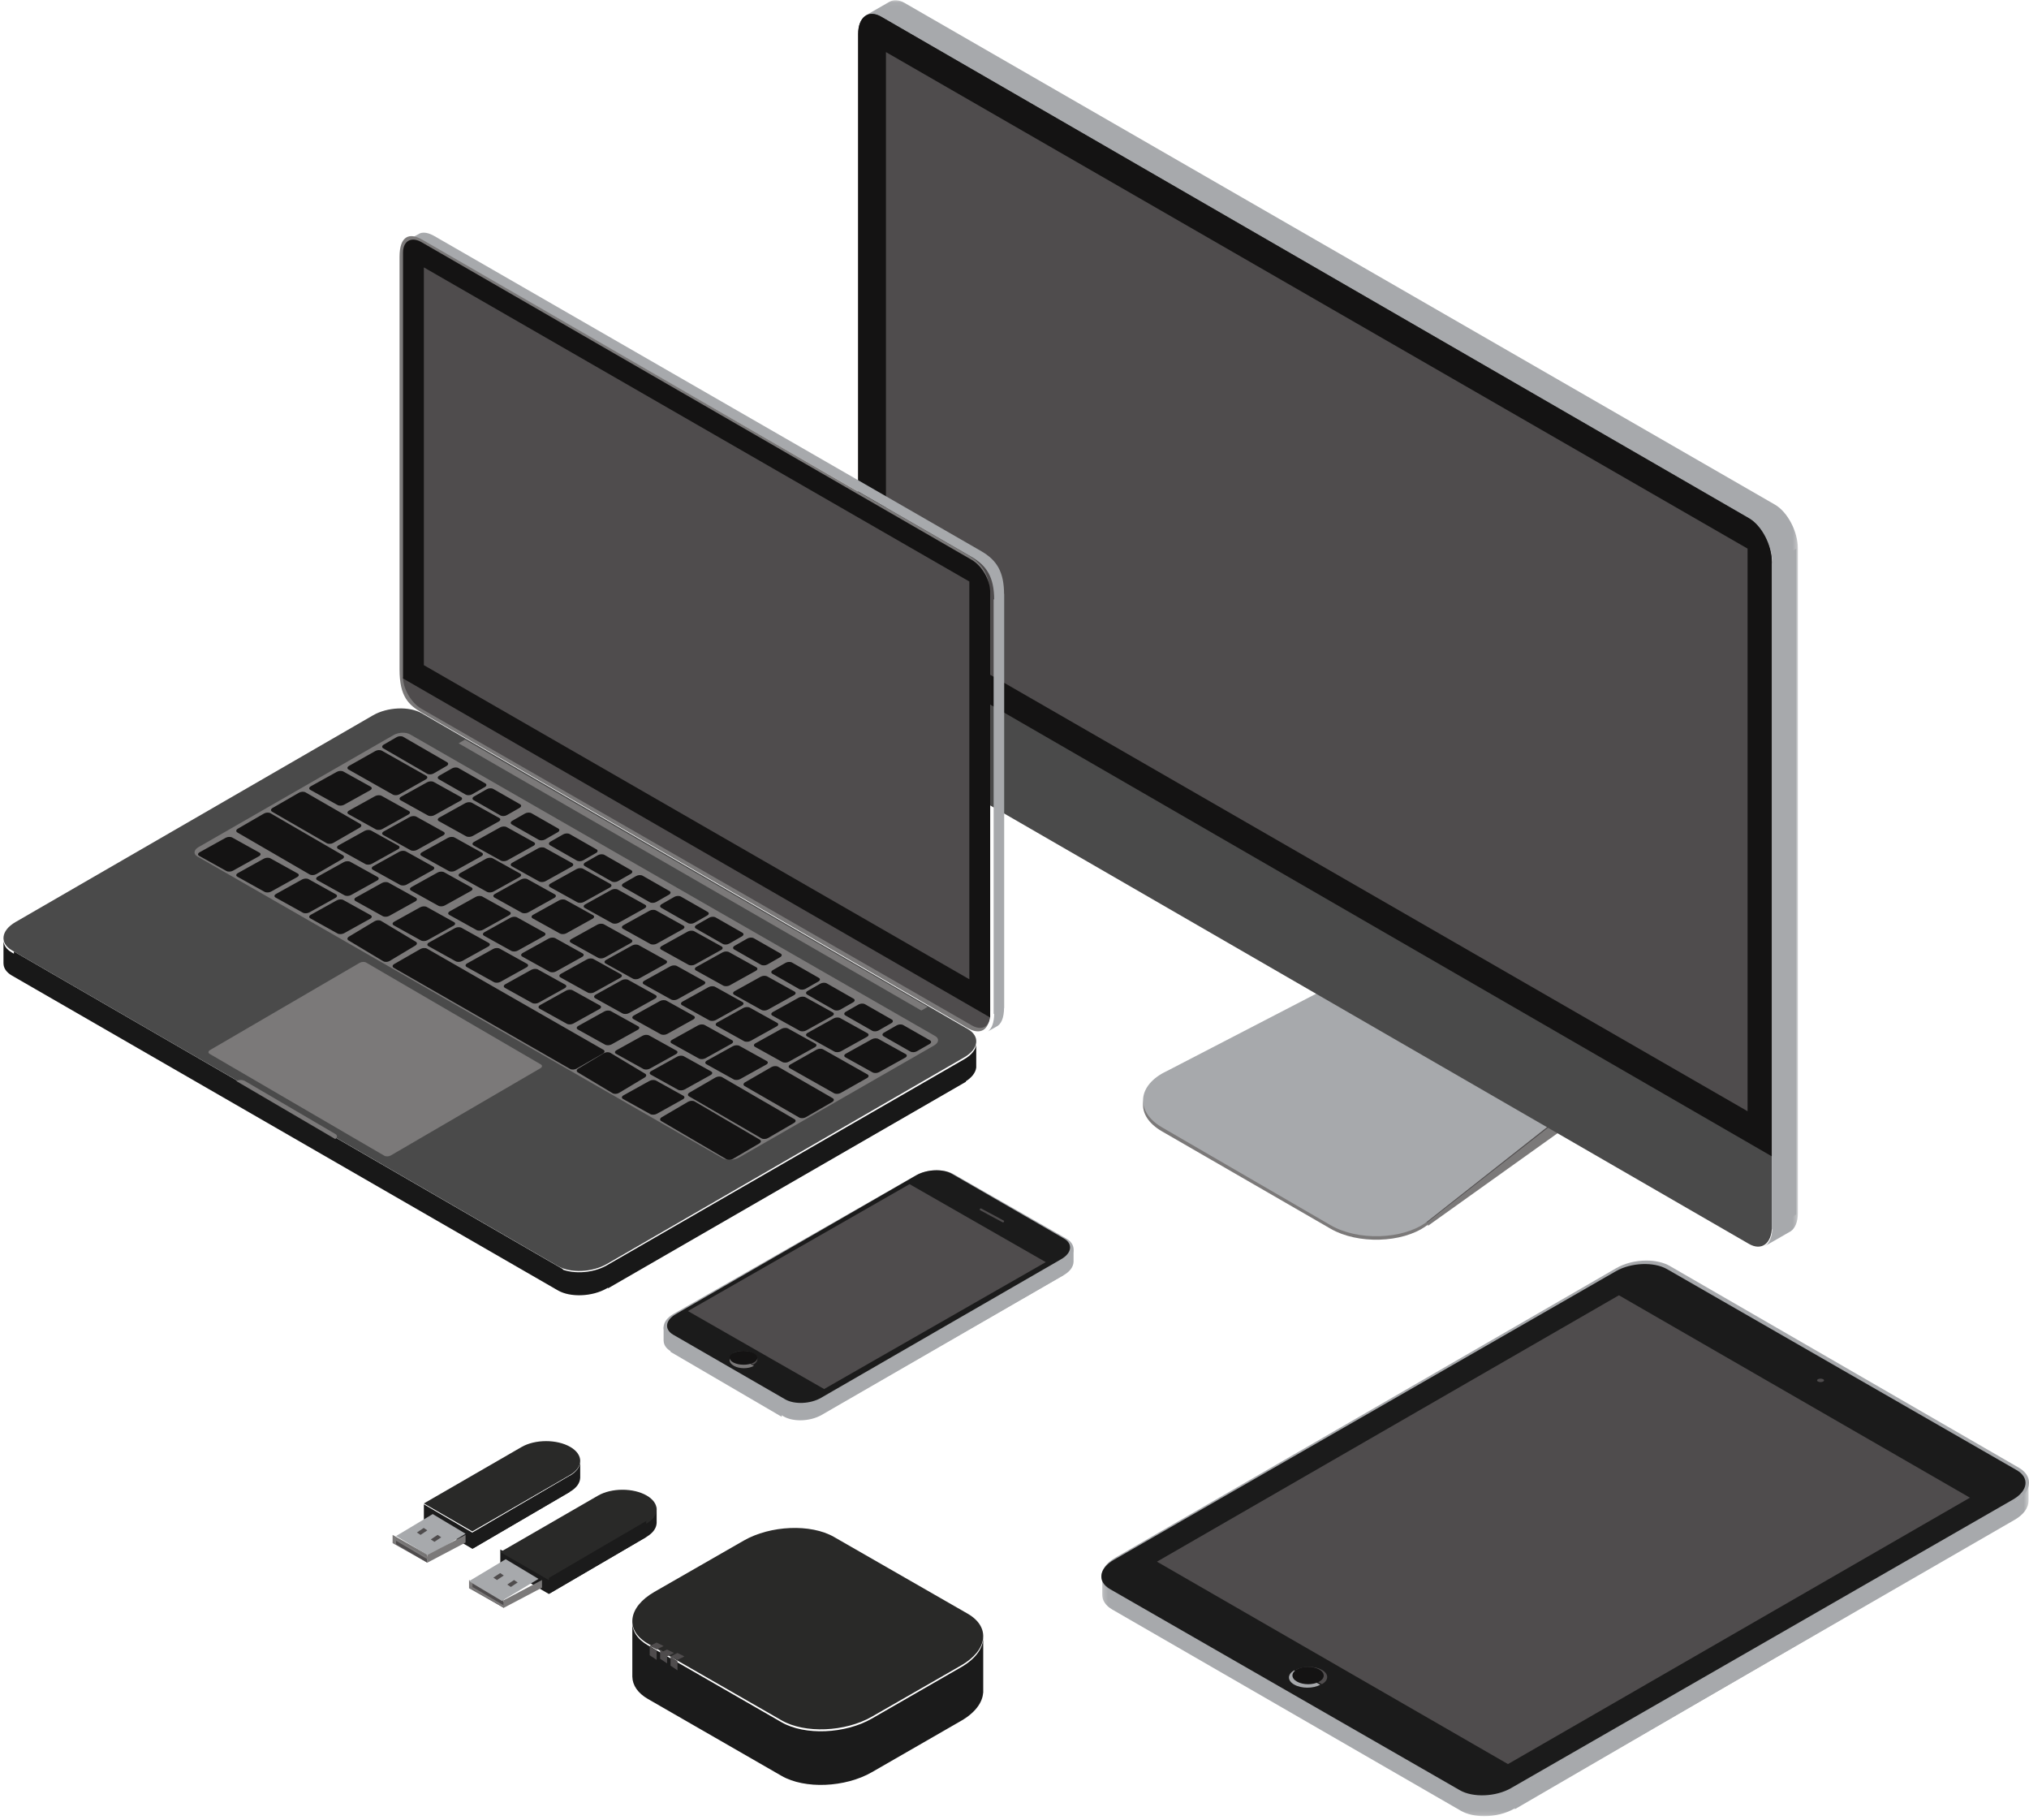 <svg xmlns="http://www.w3.org/2000/svg" xmlns:xlink="http://www.w3.org/1999/xlink" width="474" height="425" viewBox="0 0 474 425">
    <defs>
        <path id="a" d="M.711.044H218.72v291.073H.71z"/>
        <path id="c" d="M.186.01h216.411v77.852H.187z"/>
        <path id="e" d="M.812.406h.405V.81H.812z"/>
    </defs>
    <g fill="none" fill-rule="evenodd">
        <path fill="#7B7979" d="M326.513 226.288l-53.936 25.091c-6.923 3.221-7.444 9.214-1.118 12.866l39.402 22.75c6.326 3.652 16.704 3.351 22.283-.646l43.459-31.14-50.09-28.92z"/>
        <path fill="#7B7979" d="M353.05 145.992l35.132 83.985a18.135 18.135 0 0 1-6.197 21.76l-48.4 34.57v-.915l46.286-36.204a15.176 15.176 0 0 0 4.753-17.575l-33.655-84.42 2.082-1.2z"/>
        <path fill="#4F4C4D" d="M272.712 250.261l53.64-27.596A16.387 16.387 0 0 0 334.8 204.3l-18.312-76.962 34.303 19.797 33.66 84.52a15.204 15.204 0 0 1-4.753 17.595l-46.294 36.246-60.692-35.235z"/>
        <path fill="#4F4C4D" d="M334.649 203.765l50.07 29.012-33.958-85.612-34.22-19.827z"/>
        <path fill="#A7A9AC" d="M326.513 222.233l-53.936 27.936c-6.923 3.237-7.444 9.469-1.118 13.139l39.402 22.863c6.326 3.671 16.704 3.368 22.283-.65l43.459-34.224-50.09-29.064z"/>
        <g transform="translate(201.288)">
            <mask id="b" fill="#fff">
                <use xlink:href="#a"/>
            </mask>
            <path fill="#A7A9AC" d="M212.735 131.524c0-3.946-2.403-8.53-5.368-10.238L4.048 4.11c-1.263-.728-2.42-.812-3.337-.37l5.8-3.326c.942-.55 2.17-.509 3.52.269l203.32 117.176c2.965 1.708 5.368 6.293 5.368 10.239v155.268c0 2.016-.63 3.47-1.637 4.188l-.001.004-6.19 3.56.001-.007c1.127-.66 1.843-2.169 1.843-4.317v-155.27z" mask="url(#b)"/>
        </g>
        <path fill="#4A4A4A" d="M205.83 173.392L408.586 290.53c2.956 1.708 5.352-.106 5.352-4.05v-155.22c0-3.944-2.396-8.527-5.352-10.235L205.83 3.887c-2.957-1.708-5.354.105-5.354 4.049v155.22c0 3.945 2.397 8.527 5.354 10.236"/>
        <path fill="#141313" d="M200.476 146.733l213.462 123.353V131.29c0-3.946-2.396-8.529-5.353-10.237L205.83 3.887c-2.958-1.708-5.354.106-5.354 4.05v138.796z"/>
        <path fill="#4F4C4D" d="M408.257 259.542V128.136L206.969 12.166v131.406z"/>
        <path fill="#A7A9AC" d="M413.938 287.118l5.682-3.454V128.15l-5.682 3.454z"/>
        <path fill="#292928" d="M151.366 383.895l31.236 17.924c5.403 3.1 14.839 2.712 21.077-.868l20.856-11.968c6.238-3.58 6.915-8.995 1.513-12.095l-31.235-17.925c-5.403-3.1-14.84-2.711-21.079.87L152.88 371.8c-6.239 3.58-6.916 8.995-1.514 12.095"/>
        <path fill="#1B1B1B" d="M147.742 378.77c-.106 2.064 1.073 4.051 3.624 5.52l31.235 17.974c5.402 3.11 14.84 2.72 21.078-.87l20.855-12.002c3.424-1.97 5.161-4.495 5.149-6.886h.012v12.89h-.027c-.158 2.282-1.883 4.65-5.134 6.522l-20.855 12.001c-6.238 3.591-15.676 3.98-21.078.87l-31.235-17.973c-2.401-1.383-3.594-3.223-3.64-5.156h-.007v-12.89h.023z"/>
        <path fill="#4F4C4D" d="M151.777 384.444l1.629.814 1.618-.808-1.629-.815zM151.777 386.61l1.624 1.08v-2.162l-1.624-1.081zM154.212 386.066l1.629.814 1.618-.809-1.629-.813z"/>
        <path fill="#4F4C4D" d="M154.212 387.421l1.624 1.08v-2.16l-1.624-1.083zM156.647 386.877l1.628.814 1.619-.809-1.628-.813zM156.647 389.043l1.624 1.081v-2.161l-1.624-1.083z"/>
        <path fill="#A7A9AC" d="M156.725 312.13l26.333 15.203c1.012.584 2.395.905 3.894.905 1.798 0 3.62-.458 5-1.254l56.542-32.641c1.464-.844 2.304-2 2.304-3.17v3.558h-.007c-.031 1.147-.861 2.273-2.297 3.1l-56.541 32.641c-1.38.798-3.203 1.255-5 1.255-1.5 0-2.883-.32-3.895-.905l-26.333-15.203c-1.072-.617-1.669-1.491-1.695-2.464h-.006v-3.558c0 1 .604 1.9 1.7 2.533"/>
        <path fill="#A7A9AC" d="M186.953 328.483c1.798 0 3.62-.453 5-1.242l56.54-32.317c1.465-.836 2.305-1.98 2.305-3.138 0-.99-.605-1.882-1.7-2.508l-26.334-15.052c-1.013-.578-2.395-.896-3.896-.896-1.797 0-3.618.452-4.998 1.242l-56.543 32.316c-1.464.837-2.303 1.98-2.303 3.139 0 .99.604 1.881 1.702 2.508l26.332 15.052c1.012.578 2.395.896 3.895.896"/>
        <path fill="#A7A9AC" d="M192.36 326.66v3.445l56.003-32.241v-3.446zM182.62 330.916v-3.48l-25.973-15.175v3.481z"/>
        <path fill="#1B1B1B" d="M157.28 311.741l26.156 15.097c2.14 1.235 5.877 1.08 8.347-.346l56.16-32.414c2.47-1.426 2.738-3.582.599-4.818l-26.156-15.096c-2.14-1.235-5.877-1.08-8.347.346l-56.16 32.414c-2.47 1.426-2.738 3.583-.6 4.817"/>
        <path fill="#4F4C4D" d="M160.705 306.213l31.82 18.214 51.78-29.638-31.82-18.215zM175.972 318.75c1.295-.739 1.287-1.94-.015-2.685-1.301-.743-3.406-.746-4.7-.008l4.715 2.693z"/>
        <path fill="#7B7979" d="M171.412 316.317c-1.295.739-1.288 1.94.014 2.684 1.302.744 3.407.747 4.7.008l-4.714-2.692z"/>
        <path fill="#141313" d="M171.388 315.977c-1.263.632-1.257 1.66.016 2.294 1.272.636 3.327.64 4.59.008 1.264-.632 1.258-1.66-.014-2.294-1.272-.636-3.327-.639-4.592-.008"/>
        <path fill="#4F4C4D" d="M229.01 282.688l5.178 2.777a.269.269 0 0 0 .252 0 .226.226 0 0 0 0-.405l-5.178-2.777a.269.269 0 0 0-.253 0 .226.226 0 0 0 0 .405"/>
        <g transform="translate(257.291 346.326)">
            <mask id="d" fill="#fff">
                <use xlink:href="#c"/>
            </mask>
            <path fill="#A7A9AC" d="M2.541 25.376l81.434 47c1.419.817 3.36 1.268 5.467 1.268 2.528 0 5.092-.642 7.032-1.761L213.389 4.406c2.038-1.178 3.208-2.78 3.208-4.396V4.23c0 1.616-1.17 3.217-3.208 4.394L96.474 76.101c-1.94 1.12-4.504 1.761-7.032 1.761-2.108 0-4.048-.45-5.467-1.267l-81.434-47C1.023 28.718.186 27.477.186 26.101v-4.22c0 1.378.837 2.618 2.355 3.494" mask="url(#d)"/>
        </g>
        <path fill="#A7A9AC" d="M346.67 420.134c2.532 0 5.098-.645 7.04-1.766l117.077-67.65c2.042-1.18 3.213-2.787 3.213-4.407 0-1.379-.837-2.623-2.357-3.502l-81.548-47.12c-1.419-.819-3.362-1.271-5.474-1.271-2.532 0-5.097.644-7.04 1.767l-117.076 67.648c-2.042 1.182-3.214 2.787-3.214 4.407 0 1.38.838 2.624 2.358 3.502l81.547 47.12c1.419.82 3.362 1.272 5.474 1.272"/>
        <path fill="#1B1B1B" d="M259.36 371.184l81.683 46.95c3.062 1.76 8.413 1.54 11.948-.493l117.271-67.405c3.537-2.034 3.922-5.108.859-6.868l-81.684-46.95c-3.062-1.761-8.412-1.54-11.949.493l-117.271 67.405c-3.537 2.032-3.921 5.108-.858 6.868"/>
        <path fill="#4F4C4D" d="M270.277 364.747l82.002 47.276 107.923-62.219L378.2 302.53zM424.726 322.113c-.316.157-.315.414.003.573.318.158.833.16 1.148.002.316-.158.315-.415-.004-.574-.317-.159-.83-.16-1.147-.001M308.806 393.368c1.663-.922 1.656-2.425-.02-3.355-1.673-.93-4.379-.934-6.043-.01l6.063 3.365z"/>
        <path fill="#A7A9AC" d="M302.362 390.124c-1.663.924-1.656 2.425.02 3.355 1.673.93 4.378.934 6.043.01l-6.063-3.365z"/>
        <path fill="#141313" d="M302.994 389.902c-1.423.79-1.416 2.074.016 2.869 1.43.793 3.743.797 5.164.008 1.423-.79 1.415-2.073-.015-2.867-1.432-.795-3.743-.8-5.165-.01"/>
        <path fill="#A7A9AC" d="M353.877 418.318v4.249l116.876-67.937v-4.248zM232.255 236.55v-96.387c0-5.42-1.776-8.053-5.307-10.116L99.198 56.458c-1.304-.75-2.498-1.018-3.423-.649h-.001s2.153-1.244 2.35-1.319h.002c.919-.345 2.097-.074 3.383.667l127.75 73.588c3.53 2.063 5.306 4.696 5.306 10.117v96.386c0 2.59-.715 4.049-1.843 4.562l-1.925 1.077c.903-.652 1.458-2.055 1.458-4.338"/>
        <g transform="translate(0 423.378)">
            <mask id="f" fill="#fff">
                <use xlink:href="#e"/>
            </mask>
        </g>
        <path fill="#181818" d="M2.785 222.478l127.55 73.534c2.926 1.687 8.037 1.476 11.416-.472l83.532-48.158c1.716-.988 2.65-2.234 2.777-3.443h.001v4.866c.014.162.015.325 0 .49v.038h-.002c-.133 1.203-1.068 2.442-2.776 3.427l-83.532 48.157c-3.379 1.948-8.49 2.16-11.417.473L2.785 227.856c-1.317-.76-1.961-1.775-1.97-2.838H.812V219.8h.01c.069 1.005.713 1.957 1.963 2.678"/>
        <path fill="#181818" d="M3.247 227.536l128.24 74.182v-5.305l-128.24-74.18zM225.637 247.376l-83.6 48.236v5.294l83.6-48.236z"/>
        <path fill="#4A4A4A" d="M2.787 221.968l127.544 73.741c2.927 1.692 8.038 1.48 11.417-.474l83.529-48.293c3.378-1.953 3.746-4.908.82-6.6L98.552 166.601c-2.926-1.693-8.038-1.48-11.417.474L3.606 215.368c-3.378 1.953-3.745 4.908-.819 6.6"/>
        <path fill="#7B7979" d="M46.112 200.042l122.705 70.476c.977.562 2.685.49 3.814-.157l45.578-26.179c1.13-.649 1.253-1.63.275-2.191L95.779 171.515c-.978-.562-2.686-.491-3.814.157l-45.58 26.178c-1.128.65-1.25 1.63-.273 2.192"/>
        <path fill="#141313" d="M197.492 246.943l6.363 3.532c.388.215 1.068.188 1.516-.06l6.097-3.385c.449-.25.497-.626.109-.842l-6.363-3.533c-.389-.216-1.069-.188-1.517.061l-6.096 3.384c-.45.25-.498.627-.11.843M188.564 242.076l6.363 3.532c.388.216 1.068.189 1.516-.06l6.097-3.384c.448-.25.497-.627.109-.843l-6.363-3.533c-.39-.215-1.068-.188-1.517.061l-6.096 3.385c-.449.25-.498.626-.109.842M180.448 237.21l6.363 3.532c.388.216 1.068.188 1.516-.06l6.097-3.385c.448-.25.497-.626.109-.842l-6.363-3.533c-.39-.215-1.069-.189-1.518.061l-6.095 3.384c-.45.25-.499.627-.11.843M171.52 232.343l6.362 3.532c.389.216 1.069.19 1.517-.06l6.097-3.385c.448-.25.497-.626.108-.842l-6.362-3.532c-.39-.215-1.069-.189-1.518.06l-6.096 3.385c-.449.25-.498.626-.108.842M162.591 226.666l6.362 3.532c.39.215 1.069.189 1.518-.06l6.097-3.385c.448-.25.497-.626.108-.842l-6.362-3.532c-.39-.216-1.069-.19-1.518.06l-6.096 3.384c-.449.25-.498.627-.109.843M154.475 221.8l6.362 3.53c.39.218 1.068.19 1.517-.06l6.097-3.384c.448-.249.497-.626.109-.842l-6.363-3.532c-.39-.215-1.068-.189-1.517.06l-6.097 3.385c-.448.25-.497.626-.108.842M145.546 216.933l6.363 3.531c.39.217 1.068.19 1.517-.06l6.097-3.384c.448-.25.497-.626.108-.842l-6.362-3.532c-.39-.216-1.068-.19-1.517.06l-6.097 3.384c-.448.25-.497.627-.109.843M136.619 212.067l6.362 3.532c.39.215 1.068.188 1.517-.06l6.096-3.385c.45-.25.498-.626.11-.842l-6.363-3.533c-.39-.216-1.07-.188-1.517.061l-6.097 3.384c-.448.25-.497.627-.108.843M128.502 207.2l6.363 3.532c.389.216 1.068.189 1.517-.06l6.096-3.384c.449-.25.498-.627.109-.843l-6.363-3.532c-.389-.216-1.068-.189-1.517.06l-6.097 3.385c-.448.25-.497.627-.108.842M119.574 202.334l6.363 3.532c.389.216 1.068.188 1.517-.06l6.096-3.385c.449-.25.498-.626.109-.842l-6.363-3.533c-.389-.215-1.069-.189-1.517.061l-6.096 3.384c-.448.25-.498.627-.11.843M110.646 197.467l6.362 3.532c.39.216 1.069.189 1.518-.06l6.096-3.384c.449-.25.498-.627.108-.843l-6.362-3.532c-.389-.215-1.069-.189-1.517.06l-6.097 3.385c-.448.25-.497.627-.108.842M102.53 191.79l6.362 3.532c.389.216 1.069.188 1.517-.06l6.097-3.385c.448-.25.497-.626.108-.842l-6.363-3.533c-.388-.215-1.068-.188-1.516.061l-6.097 3.384c-.449.25-.497.627-.109.843M93.601 186.923l6.363 3.532c.389.216 1.069.19 1.517-.06l6.096-3.384c.45-.25.498-.627.11-.843l-6.364-3.532c-.388-.215-1.068-.189-1.516.06l-6.097 3.385c-.449.25-.497.626-.109.842M81.43 179.742l10.344 5.842c.392.223 1.079.195 1.532-.061l6.15-3.475c.455-.256.503-.643.112-.864l-10.346-5.844c-.393-.22-1.078-.194-1.531.063l-6.153 3.474c-.452.256-.501.643-.108.865M86.583 183.735l-6.362-3.532c-.39-.216-1.068-.189-1.517.06l-6.097 3.384c-.448.25-.497.627-.108.843l6.362 3.533c.39.215 1.068.188 1.517-.061l6.097-3.385c.448-.25.497-.626.108-.842M95.511 189.413l-6.362-3.532c-.389-.217-1.068-.189-1.517.06l-6.097 3.384c-.448.25-.497.627-.108.843l6.362 3.532c.39.215 1.07.189 1.517-.06l6.097-3.385c.448-.25.497-.627.108-.842M103.628 194.279l-6.362-3.532c-.39-.216-1.069-.19-1.518.06l-6.096 3.384c-.449.25-.498.627-.109.843l6.362 3.533c.39.215 1.069.188 1.518-.061l6.097-3.385c.448-.25.497-.626.108-.842M112.557 199.146l-6.363-3.532c-.39-.217-1.069-.19-1.518.06l-6.096 3.384c-.448.25-.498.627-.108.842l6.362 3.533c.389.215 1.069.189 1.517-.061l6.097-3.384c.448-.25.497-.627.109-.842M121.485 204.012l-6.363-3.532c-.39-.216-1.069-.19-1.518.06l-6.095 3.385c-.45.25-.499.626-.11.842l6.364 3.532c.388.216 1.068.19 1.516-.06l6.097-3.385c.448-.25.497-.626.109-.842M129.6 208.878l-6.362-3.531c-.389-.217-1.069-.19-1.517.06l-6.096 3.384c-.45.25-.498.627-.11.842l6.364 3.532c.388.216 1.068.19 1.516-.06l6.097-3.384c.449-.25.497-.627.109-.843M138.529 213.744l-6.363-3.532c-.388-.215-1.069-.188-1.517.06l-6.096 3.385c-.45.25-.498.626-.11.842l6.364 3.533c.388.216 1.068.188 1.516-.061l6.097-3.384c.449-.25.497-.627.109-.843M147.457 219.422l-6.363-3.532c-.389-.216-1.069-.189-1.517.06l-6.097 3.384c-.448.25-.497.627-.108.843l6.362 3.532c.389.216 1.069.189 1.518-.06l6.096-3.385c.449-.25.498-.626.109-.842M155.573 224.288l-6.363-3.532c-.388-.215-1.068-.188-1.516.06l-6.097 3.385c-.449.25-.497.626-.109.842l6.363 3.533c.388.215 1.068.189 1.517-.06l6.096-3.385c.449-.25.498-.627.109-.843M164.501 229.155l-6.363-3.532c-.388-.216-1.068-.189-1.516.06l-6.097 3.384c-.449.25-.497.627-.109.843l6.363 3.532c.39.216 1.069.189 1.517-.06l6.096-3.385c.45-.25.498-.627.109-.842M173.43 234.021l-6.363-3.532c-.39-.215-1.07-.189-1.517.06l-6.097 3.385c-.448.25-.497.626-.109.842l6.363 3.533c.39.215 1.068.189 1.517-.061l6.096-3.384c.45-.25.498-.627.11-.843M181.545 238.888l-6.361-3.532c-.39-.216-1.069-.19-1.518.06l-6.096 3.384c-.448.25-.498.627-.11.843l6.363 3.532c.39.215 1.069.189 1.518-.06l6.096-3.385c.448-.25.498-.626.108-.842M190.474 243.754l-6.362-3.531c-.39-.217-1.069-.19-1.518.06l-6.097 3.384c-.448.25-.497.627-.108.842l6.362 3.532c.39.216 1.069.19 1.518-.06l6.097-3.384c.448-.25.497-.627.108-.843M202.646 250.936l-10.345-5.844c-.392-.221-1.078-.193-1.532.063l-6.15 3.474c-.454.256-.504.644-.11.865l10.345 5.843c.392.221 1.078.194 1.53-.062l6.152-3.474c.453-.256.502-.644.11-.865M84.145 192.425l-12.744-7.348c-.395-.227-1.083-.2-1.539.064l-6.177 3.561c-.455.263-.505.66-.11.888l12.744 7.347c.395.226 1.083.198 1.538-.064l6.178-3.562c.454-.262.504-.66.11-.886M194.529 256.499l-12.745-7.347c-.394-.227-1.082-.2-1.538.063l-6.178 3.561c-.455.263-.505.66-.11.888l12.745 7.347c.394.227 1.082.198 1.537-.064l6.179-3.562c.454-.262.504-.66.11-.886M93.077 197.523l-6.363-3.532c-.39-.216-1.068-.188-1.517.06l-6.096 3.385c-.449.25-.498.626-.109.842l6.363 3.533c.388.215 1.068.188 1.516-.061l6.097-3.385c.448-.25.497-.626.11-.842M101.194 202.39l-6.363-3.532c-.39-.217-1.069-.19-1.518.06l-6.096 3.384c-.448.25-.498.627-.108.843l6.362 3.532c.389.215 1.069.189 1.517-.06l6.097-3.385c.448-.25.497-.626.109-.842M110.121 207.256l-6.363-3.532c-.388-.216-1.068-.189-1.517.06l-6.096 3.384c-.449.25-.497.627-.109.843l6.363 3.532c.389.216 1.069.19 1.517-.06l6.096-3.385c.45-.25.498-.626.11-.842M119.05 212.934l-6.364-3.532c-.388-.217-1.068-.19-1.516.06l-6.097 3.384c-.449.25-.497.627-.109.843l6.363 3.532c.389.215 1.069.189 1.517-.06l6.096-3.385c.45-.25.498-.626.11-.842M127.166 217.8l-6.363-3.532c-.388-.216-1.069-.189-1.517.06l-6.096 3.385c-.45.25-.498.626-.11.842l6.364 3.532c.388.216 1.068.19 1.516-.06l6.097-3.384c.449-.25.497-.627.109-.843M136.094 222.667l-6.363-3.532c-.389-.217-1.069-.19-1.517.06l-6.096 3.384c-.45.25-.497.627-.11.843l6.364 3.531c.388.216 1.068.19 1.517-.06l6.096-3.384c.449-.25.498-.627.109-.842M145.022 227.532l-6.363-3.531c-.389-.216-1.069-.189-1.517.06l-6.096 3.384c-.448.25-.498.627-.11.842l6.364 3.533c.389.216 1.068.189 1.517-.06l6.096-3.385c.449-.25.498-.627.109-.843M153.138 232.399l-6.363-3.532c-.388-.216-1.068-.188-1.516.06l-6.097 3.385c-.448.25-.497.626-.109.842l6.363 3.533c.39.215 1.068.188 1.517-.061l6.096-3.385c.449-.25.498-.626.109-.842M162.066 237.265l-6.363-3.532c-.388-.215-1.067-.188-1.516.06l-6.097 3.385c-.448.25-.497.627-.109.842l6.363 3.533c.39.215 1.068.189 1.517-.06l6.096-3.385c.45-.25.498-.627.11-.843M170.994 242.943l-6.362-3.532c-.39-.216-1.068-.189-1.517.06l-6.097 3.384c-.448.25-.497.627-.108.843l6.362 3.533c.39.215 1.068.188 1.517-.061l6.097-3.385c.448-.25.497-.626.108-.842M179.11 247.81l-6.361-3.532c-.39-.216-1.069-.19-1.518.06l-6.097 3.384c-.448.25-.497.627-.108.842l6.362 3.533c.39.215 1.069.189 1.518-.06l6.097-3.385c.448-.25.497-.627.108-.843M80.09 199.744l-16.893-9.801c-.39-.226-1.07-.198-1.522.063l-6.111 3.546c-.45.262-.499.657-.108.884l16.892 9.801c.39.225 1.071.198 1.52-.064l6.113-3.546c.45-.261.498-.656.109-.883M88.207 204.823l-6.363-3.532c-.389-.216-1.069-.189-1.517.06l-6.096 3.384c-.45.25-.497.627-.11.843l6.364 3.533c.388.214 1.068.188 1.517-.062l6.096-3.384c.449-.25.498-.627.109-.842M97.135 209.69l-6.363-3.533c-.389-.215-1.069-.189-1.517.06l-6.096 3.385c-.448.25-.498.626-.11.842l6.364 3.533c.389.215 1.068.188 1.517-.061l6.096-3.384c.449-.25.498-.627.109-.843M106.063 215.367l-6.363-3.532c-.389-.216-1.069-.19-1.517.06l-6.096 3.385c-.448.25-.498.626-.11.842l6.364 3.532c.389.215 1.068.19 1.517-.06l6.096-3.385c.449-.25.498-.626.109-.842M114.18 220.233l-6.363-3.531c-.39-.217-1.068-.19-1.517.06l-6.097 3.384c-.448.25-.497.627-.109.842l6.363 3.532c.39.216 1.068.19 1.517-.06l6.096-3.384c.45-.25.498-.627.11-.843M123.107 225.1l-6.362-3.532c-.39-.217-1.068-.19-1.517.06l-6.097 3.384c-.448.25-.497.627-.108.843l6.362 3.531c.39.216 1.068.19 1.517-.06l6.097-3.384c.448-.25.497-.626.108-.842M132.036 229.966l-6.363-3.532c-.39-.216-1.068-.189-1.517.06l-6.096 3.384c-.449.25-.498.627-.109.843l6.362 3.532c.39.216 1.068.189 1.517-.06l6.097-3.385c.448-.25.497-.627.109-.842M140.152 234.832l-6.362-3.532c-.39-.216-1.069-.188-1.518.06l-6.096 3.385c-.449.25-.498.626-.109.842l6.363 3.533c.389.216 1.069.188 1.517-.061l6.096-3.385c.448-.25.498-.626.11-.842M149.08 239.699l-6.362-3.532c-.39-.216-1.069-.189-1.518.06l-6.096 3.384c-.448.25-.498.627-.108.843l6.363 3.532c.388.215 1.068.189 1.516-.06l6.097-3.385c.448-.25.497-.627.108-.842M158.009 245.376l-6.363-3.532c-.39-.216-1.069-.188-1.518.06l-6.095 3.385c-.45.25-.499.626-.11.842l6.364 3.533c.388.215 1.068.188 1.516-.061l6.097-3.384c.448-.25.497-.627.109-.843M166.125 250.243l-6.363-3.532c-.39-.217-1.068-.19-1.517.06l-6.096 3.384c-.449.25-.498.627-.109.843l6.363 3.532c.388.215 1.068.189 1.516-.06l6.097-3.385c.448-.25.497-.626.109-.842M185.604 261.397l-16.912-9.814c-.39-.225-1.069-.197-1.518.064l-6.097 3.537c-.45.261-.498.655-.11.88l16.915 9.815c.388.224 1.067.197 1.516-.064l6.098-3.538c.448-.26.497-.654.108-.88M140.962 245.187l-41.185-23.613c-.393-.225-1.078-.198-1.532.063l-6.154 3.528c-.453.26-.503.653-.11.878l41.185 23.615c.392.224 1.079.196 1.53-.064l6.156-3.528c.452-.26.502-.654.11-.879M86.584 213.744l-6.363-3.532c-.39-.215-1.069-.188-1.518.06l-6.095 3.385c-.45.25-.498.627-.11.842l6.364 3.533c.388.215 1.068.189 1.516-.06l6.097-3.385c.449-.25.497-.627.109-.843M97.139 219.953l-8.114-4.865c-.382-.23-1.051-.2-1.493.064l-6.001 3.598c-.443.266-.49.666-.108.897l8.113 4.864c.384.23 1.052.201 1.494-.064l6.001-3.598c.442-.266.49-.667.108-.896M153.268 252.388l6.363 3.532c.39.216.34.594-.109.843l-6.095 3.384c-.45.249-1.128.276-1.519.06l-6.361-3.531c-.389-.217-.34-.594.108-.843l6.096-3.384c.45-.25 1.13-.277 1.517-.061M142.594 245.909l8.113 4.865c.383.23.336.63-.107.896l-6.001 3.598c-.442.264-1.112.293-1.494.064l-8.113-4.864c-.383-.23-.336-.631.107-.897l6-3.598c.443-.265 1.112-.293 1.495-.064M60.61 199.145l-6.361-3.532c-.39-.216-1.069-.188-1.518.06l-6.096 3.385c-.449.25-.498.626-.109.842l6.362 3.533c.39.216 1.07.188 1.518-.061l6.097-3.385c.448-.25.497-.626.108-.842M69.54 204.011l-6.363-3.531c-.389-.216-1.069-.189-1.518.06l-6.096 3.384c-.449.25-.498.627-.109.842l6.363 3.533c.389.216 1.069.189 1.517-.06l6.096-3.385c.448-.25.498-.627.11-.843M78.467 208.878l-6.363-3.532c-.389-.216-1.068-.188-1.517.06l-6.096 3.385c-.448.25-.498.626-.108.842l6.362 3.533c.389.215 1.069.188 1.517-.061l6.096-3.385c.45-.25.497-.626.11-.842M177.485 266.168l-15.199-8.904c-.393-.23-1.08-.201-1.535.065l-6.163 3.61c-.454.267-.504.669-.11.9l15.2 8.902c.392.23 1.08.202 1.533-.064l6.164-3.61c.453-.267.503-.669.11-.9M206.416 242.03l6.262 3.576c.383.219 1.052.191 1.493-.06l2.984-1.705c.442-.252.49-.634.107-.852l-6.263-3.576c-.382-.219-1.051-.191-1.493.06l-2.983 1.705c-.442.252-.49.634-.107.853M197.488 237.164l6.262 3.576c.383.218 1.052.191 1.493-.061l2.984-1.704c.442-.253.49-.635.107-.852l-6.262-3.577c-.383-.218-1.052-.19-1.494.062l-2.983 1.703c-.442.253-.49.634-.107.853M188.56 232.297l6.262 3.576c.383.22 1.05.192 1.493-.061l2.984-1.704c.442-.252.49-.634.107-.853l-6.263-3.575c-.382-.219-1.051-.191-1.493.062l-2.983 1.703c-.442.252-.49.634-.107.852M180.443 227.43l6.262 3.576c.383.22 1.053.192 1.494-.06l2.984-1.704c.441-.253.489-.635.107-.852l-6.263-3.577c-.382-.218-1.051-.19-1.493.062l-2.983 1.703c-.442.253-.49.634-.108.853M171.515 221.753l6.262 3.576c.383.22 1.052.192 1.494-.06l2.984-1.705c.441-.251.489-.634.107-.852l-6.263-3.576c-.382-.219-1.051-.19-1.493.062l-2.984 1.703c-.441.252-.49.634-.107.852M162.587 216.888l6.262 3.575c.383.219 1.052.191 1.493-.06l2.984-1.704c.442-.253.49-.635.108-.853l-6.263-3.576c-.382-.22-1.051-.191-1.493.061l-2.984 1.704c-.441.253-.49.634-.107.853M154.47 212.021l6.263 3.576c.383.218 1.051.19 1.493-.061l2.984-1.704c.442-.253.49-.634.107-.853l-6.262-3.575c-.383-.219-1.052-.192-1.495.06l-2.983 1.704c-.44.253-.489.635-.107.853M145.543 207.155l6.262 3.575c.383.219 1.051.191 1.493-.06l2.984-1.704c.441-.253.49-.635.107-.853l-6.262-3.576c-.383-.219-1.052-.191-1.495.06l-2.983 1.705c-.44.252-.49.634-.106.853M136.614 202.288l6.263 3.576c.383.219 1.051.19 1.493-.06l2.984-1.705c.441-.253.49-.634.107-.853l-6.262-3.576c-.383-.218-1.052-.19-1.495.061l-2.983 1.704c-.44.253-.49.635-.107.853M128.498 197.421l6.262 3.576c.383.22 1.052.192 1.494-.061l2.984-1.704c.44-.252.49-.634.106-.853l-6.262-3.575c-.383-.219-1.051-.191-1.494.062l-2.983 1.703c-.441.252-.49.634-.107.852M119.57 192.555l6.262 3.576c.382.219 1.052.191 1.493-.06l2.985-1.705c.44-.252.49-.634.106-.853l-6.262-3.576c-.383-.218-1.051-.19-1.494.062l-2.983 1.703c-.441.253-.49.635-.108.853M110.642 186.878l6.262 3.575c.382.22 1.052.192 1.493-.06l2.985-1.705c.44-.252.49-.634.106-.852l-6.262-3.576c-.383-.219-1.051-.19-1.494.062l-2.983 1.703c-.442.252-.49.634-.107.853M102.526 182.011l6.262 3.576c.382.219 1.052.191 1.492-.061l2.984-1.704c.442-.252.49-.634.108-.852l-6.262-3.576c-.383-.219-1.051-.191-1.494.061l-2.983 1.703c-.442.253-.49.635-.107.853M89.543 174.79l10.243 5.926c.388.225 1.068.198 1.516-.062l3.028-1.753c.45-.26.498-.652.11-.877L94.195 172.1c-.389-.226-1.067-.197-1.517.063l-3.028 1.752c-.447.26-.497.652-.108.877"/>
        <path fill="#141313" d="M83.6 202.363l-.815-.407-.809.405.814.406z"/>
        <path fill="#7B7979" d="M126.354 248.614l-40.82-23.795c-.39-.226-1.07-.199-1.52.064L49.07 245.252c-.449.262-.498.658-.108.886l40.82 23.795c.389.227 1.07.198 1.519-.064l34.944-20.37c.449-.262.498-.658.109-.885M57.232 252.492l21.072 12.343c.565.331.568.866.007 1.196l-23.12-13.543c.563-.33 1.475-.327 2.041.004M107.137 173.61l108.094 62.411 1.478-.854-108.093-62.41z"/>
        <path fill="#A7A9AC" d="M232.13 140.03v96.802l2.435-1.337v-96.802z"/>
        <path fill="#7B7979" d="M98.632 166.505l127.395 73.609c2.923 1.688 5.291.725 5.291-4.004v-96.413c0-5.422-1.77-8.056-5.291-10.12L98.632 55.968c-2.923-1.688-5.293-.94-5.293 4.004v96.413c0 6.301 2.096 8.282 5.293 10.12"/>
        <path fill="#4F4C4D" d="M94.15 158.158c0 2.71 1.928 6.022 4.298 7.384L227.02 239.49c2.37 1.363 4.298.269 4.298-2.44L94.151 158.158z"/>
        <path fill="#141313" d="M231.318 237.643v-99.461c0-2.719-1.927-6.043-4.298-7.412L98.448 56.552c-2.37-1.368-4.297-.269-4.297 2.45v99.461l137.167 79.18z"/>
        <path fill="#4F4C4D" d="M226.449 228.721V135.82L99.02 62.452v92.903z"/>
        <path fill="#1B1B1B" d="M151.036 355.176l-22.84 13.332-11.32-6.606v3.773l11.32 6.606 22.84-13.332c1.517-.886 2.299-2.035 2.358-3.192h.006v-.06-3.693h-.008c-.066 1.15-.846 2.291-2.356 3.172"/>
        <path fill="#292928" d="M128.194 369.036l22.838-13.186c3.144-1.815 3.16-4.75.035-6.554-3.125-1.805-8.207-1.795-11.352.02l-22.838 13.186 11.317 6.534z"/>
        <path fill="#1B1B1B" d="M150.966 359.005v-3.757l-22.726 13.276v3.757z"/>
        <path fill="#7B7979" d="M117.688 375.525V373.6l-8.116-4.565v1.924z"/>
        <path fill="#4F4C4D" d="M117.688 374.144v1.38l-7.304-4.295v-1.382z"/>
        <path fill="#7B7979" d="M110.384 370.658l7.304 4.31v.557l-7.304-4.308z"/>
        <path fill="#A7A9AC" d="M118.135 364.17l7.67 4.599-8.563 5.134-7.67-4.599z"/>
        <path fill="#4F4C4D" d="M116.843 367.414l.845.563-1.59 1.06-.845-.564zM120.935 369.6l-.846-.564-1.589 1.06.844.562z"/>
        <path fill="#7B7979" d="M117.688 373.739l8.928-4.703v1.786l-8.928 4.703z"/>
        <path fill="#1B1B1B" d="M133.18 344.633l-22.841 13.33-11.318-6.606v3.773l11.318 6.607 22.84-13.332c1.518-.886 2.3-2.035 2.36-3.192h.005v-.058-3.695h-.008c-.067 1.15-.847 2.292-2.356 3.173"/>
        <path fill="#292928" d="M110.338 357.681l22.837-13.186c3.145-1.816 3.161-4.75.036-6.555-3.125-1.804-8.207-1.794-11.352.02l-22.838 13.187 11.317 6.534z"/>
        <path fill="#1B1B1B" d="M133.11 348.461v-3.757l-22.726 13.276v3.757z"/>
        <path fill="#7B7979" d="M99.832 364.98v-1.921l-8.116-4.567v1.925z"/>
        <path fill="#4F4C4D" d="M99.832 363.599v1.382l-7.305-4.297v-1.38z"/>
        <path fill="#7B7979" d="M92.527 359.303l7.305 4.31v.557l-7.305-4.308z"/>
        <path fill="#A7A9AC" d="M101.09 353.626l7.67 4.598-8.562 5.135-7.67-4.6z"/>
        <path fill="#4F4C4D" d="M98.987 356.87l.845.563-1.59 1.06-.845-.563zM103.079 359.055l-.846-.563-1.59 1.058.845.565z"/>
        <path fill="#7B7979" d="M99.832 363.196l8.928-4.704v1.787l-8.928 4.702z"/>
    </g>
</svg>
